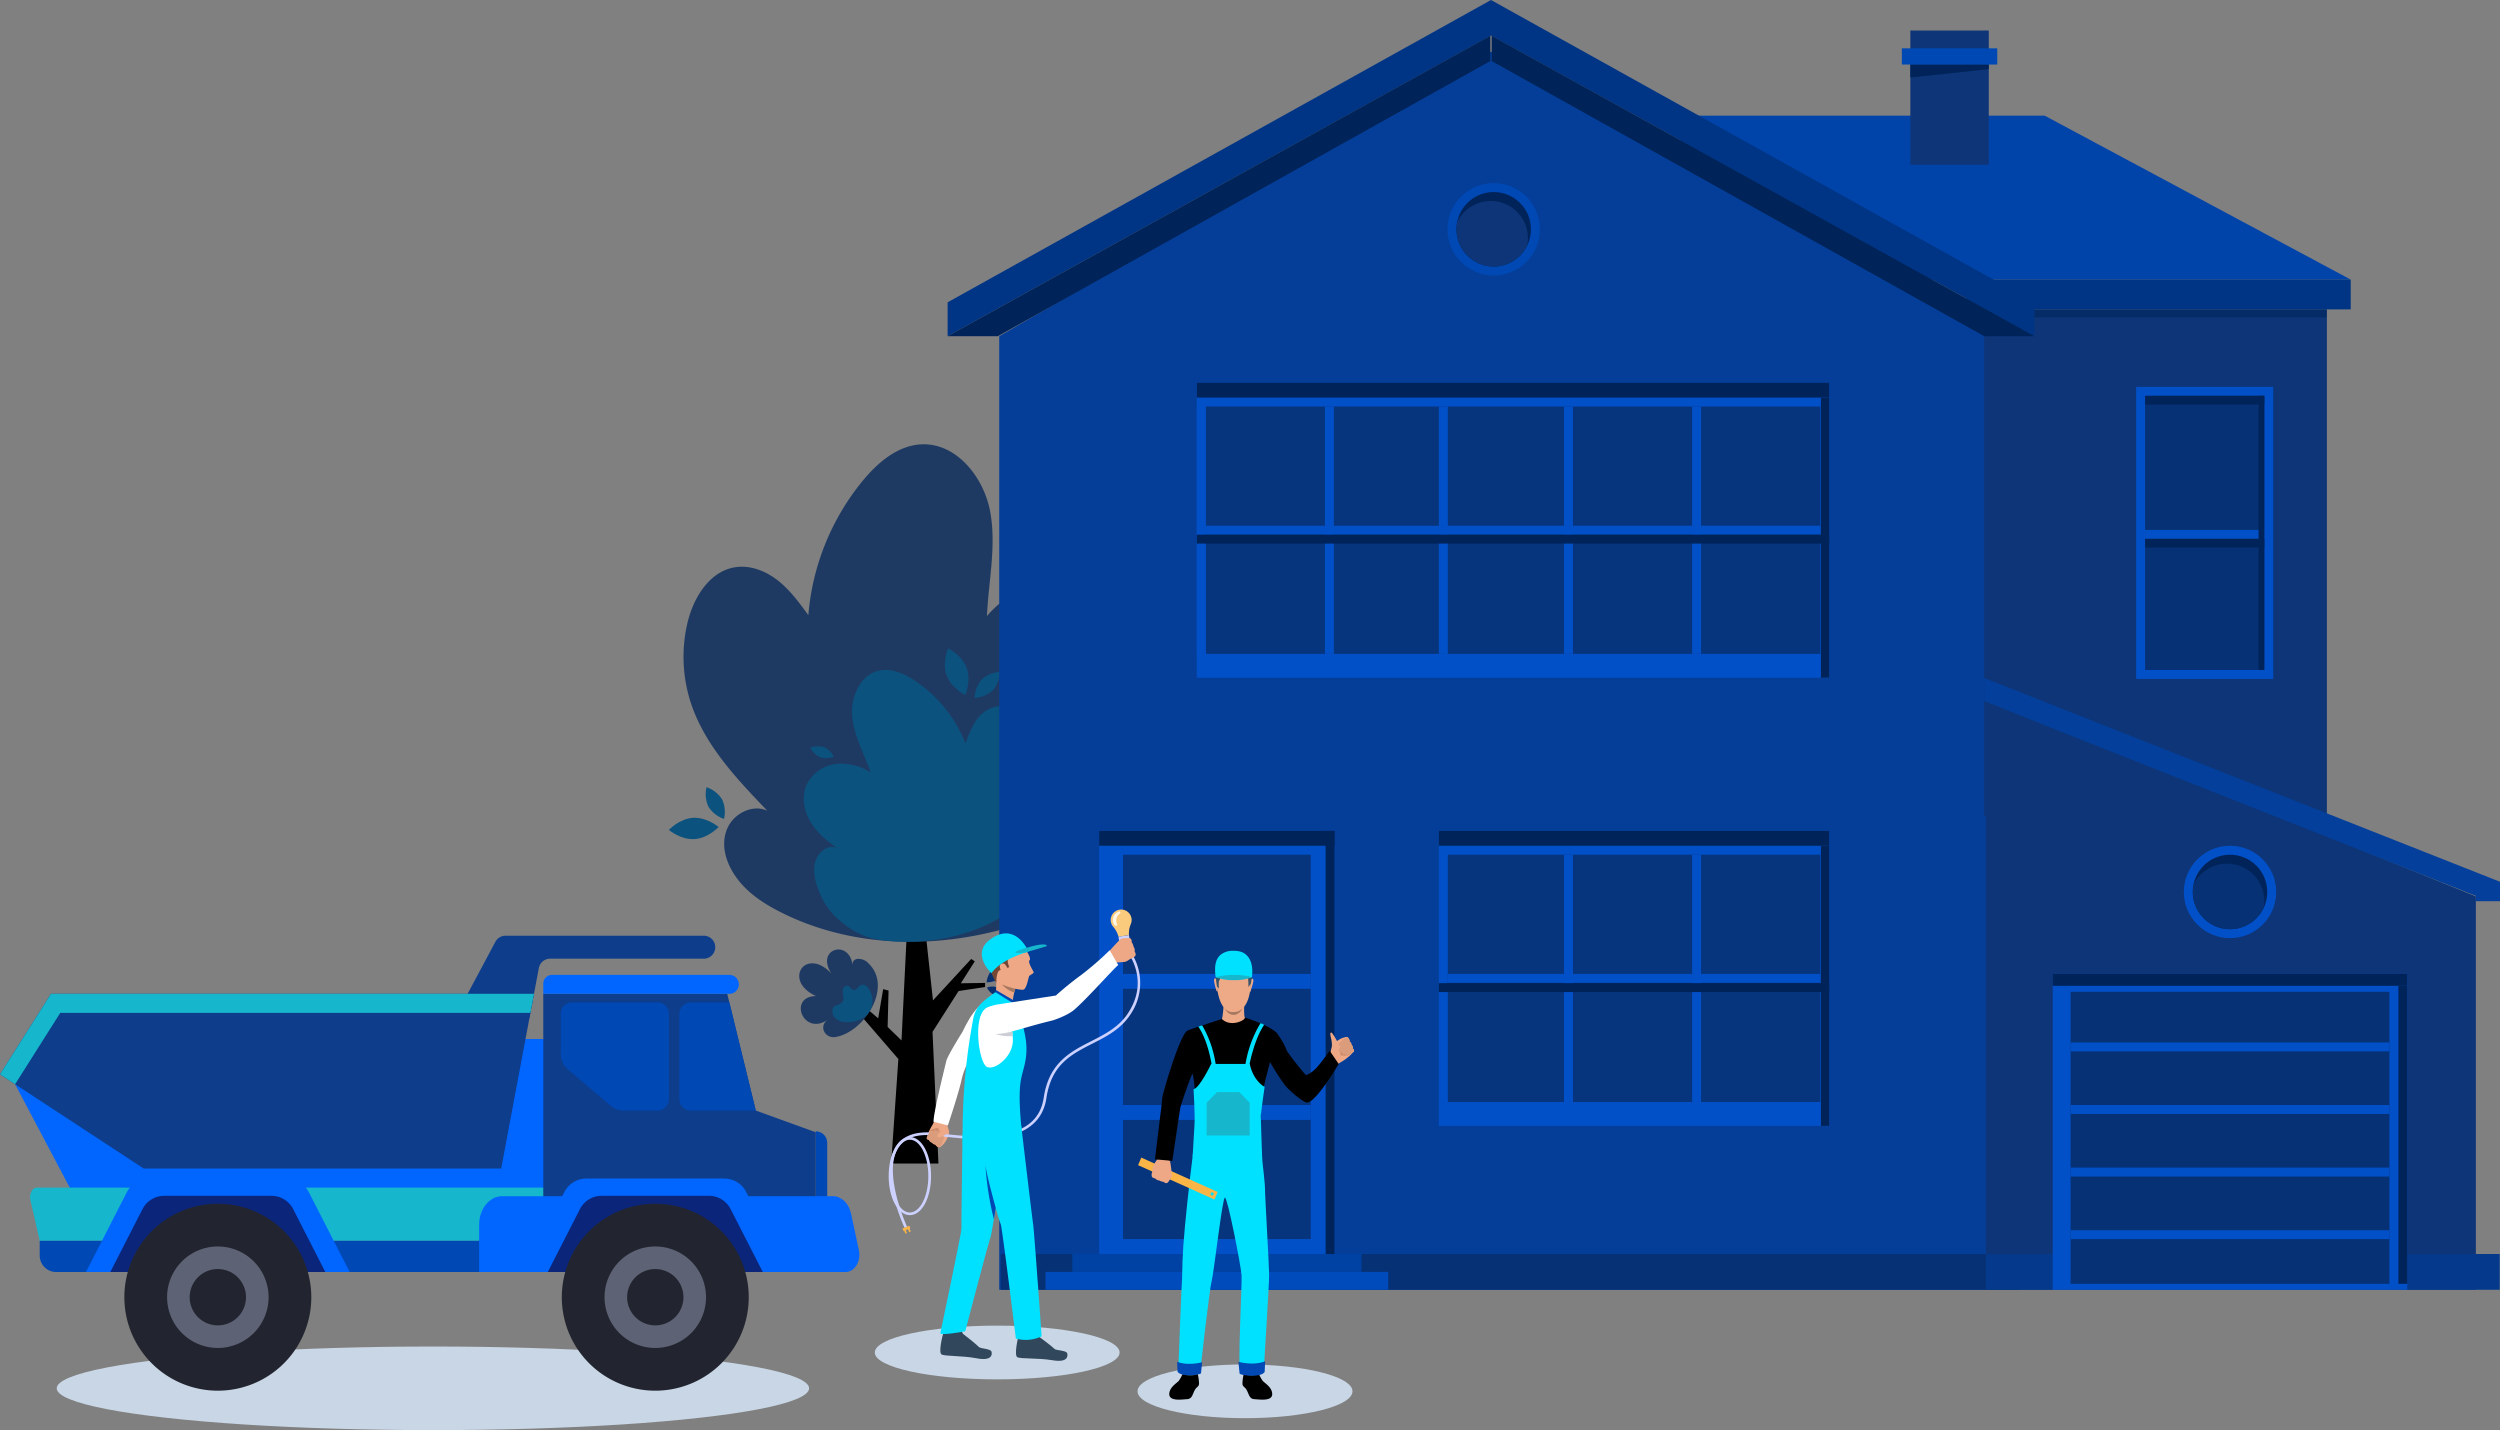 <svg xmlns="http://www.w3.org/2000/svg" xmlns:xlink="http://www.w3.org/1999/xlink" width="837.344" height="479" viewBox="0 0 837.344 479">
  <rect x="0" y="0" width="837.344" height="479" fill="#808080" stroke="none"/>
  <defs>
    <clipPath id="clip-path">
      <circle id="Ellipse_67" data-name="Ellipse 67" cx="12.476" cy="12.476" r="12.476" transform="translate(0)" fill="#0d3577"/>
    </clipPath>
    <clipPath id="clip-path-2">
      <circle id="Ellipse_67-2" data-name="Ellipse 67" cx="12.476" cy="12.476" r="12.476" transform="translate(0)" fill="#073175"/>
    </clipPath>
    <clipPath id="clip-path-3">
      <path id="Path_4577" data-name="Path 4577" d="M23.461,70.91H182V15.74H55.946L2.3,30.879Z" transform="translate(-2.3 -15.74)" fill="#06f"/>
    </clipPath>
    <clipPath id="clip-path-4">
      <path id="Path_4578" data-name="Path 4578" d="M6.806,38.378c-1.515,0-2.583,2.13-2.111,4.2L7.807,56.186H183.621V38.378Z" transform="translate(-4.583 -38.378)" fill="#16b7cc"/>
    </clipPath>
    <clipPath id="clip-path-5">
      <path id="Path_4579" data-name="Path 4579" d="M124.275,66.466a3.844,3.844,0,0,0,3.843-3.841V33.642a3.842,3.842,0,0,0-3.843-3.841Z" transform="translate(-124.275 -29.801)" fill="#0048b4"/>
    </clipPath>
    <clipPath id="clip-path-6">
      <path id="Path_4580" data-name="Path 4580" d="M82.766,8.854V91.572h91.259V55.23l-20.081-7.279-9.561-39.1Z" transform="translate(-82.766 -8.854)" fill="#0d3d8b"/>
    </clipPath>
    <clipPath id="clip-path-7">
      <path id="Path_4581" data-name="Path 4581" d="M6.049,46.478v4.947a5.512,5.512,0,0,0,5.51,5.514H177.983V46.478Z" transform="translate(-6.049 -46.478)" fill="#0048b4"/>
    </clipPath>
    <clipPath id="clip-path-8">
      <path id="Path_4582" data-name="Path 4582" d="M80.668,39.682c-4.239,0-7.673,4.287-7.673,9.577V65.084H195.726c3.036,0,5.248-3.592,4.465-7.253L197.562,45.5c-.732-3.432-3.221-5.82-6.066-5.82Z" transform="translate(-72.995 -39.682)" fill="#06f"/>
    </clipPath>
    <clipPath id="clip-path-9">
      <path id="Path_4585" data-name="Path 4585" d="M100.75,37a8.157,8.157,0,0,0-7.26,4.441L79.741,68.3h88.333l-13.75-26.868A8.157,8.157,0,0,0,147.065,37Z" transform="translate(-79.741 -36.995)" fill="#06f"/>
    </clipPath>
    <clipPath id="clip-path-10">
      <rect id="Rectangle_3926" data-name="Rectangle 3926" width="287.837" height="152.391" fill="none"/>
    </clipPath>
    <clipPath id="clip-path-11">
      <path id="Path_4587" data-name="Path 4587" d="M34.107,37a8.155,8.155,0,0,0-7.262,4.441L13.1,68.3h88.331L87.679,41.436A8.153,8.153,0,0,0,80.417,37Z" transform="translate(-13.098 -36.995)" fill="#06f"/>
    </clipPath>
    <clipPath id="clip-path-12">
      <path id="Path_4591" data-name="Path 4591" d="M95.536,60.221a9.44,9.44,0,1,0,9.44-9.441,9.439,9.439,0,0,0-9.44,9.441" transform="translate(-95.536 -50.78)" fill="#22252f"/>
    </clipPath>
    <clipPath id="clip-path-13">
      <path id="Path_4594" data-name="Path 4594" d="M28.893,60.221a9.439,9.439,0,1,0,9.441-9.441,9.439,9.439,0,0,0-9.441,9.441" transform="translate(-28.893 -50.78)" fill="#22252f"/>
    </clipPath>
    <clipPath id="clip-path-14">
      <path id="Path_4596" data-name="Path 4596" d="M17.065,8.854,0,35.817,48.133,67.375H167.88L178.851,8.854Z" transform="translate(0 -8.854)" fill="#0d3d8b"/>
    </clipPath>
  </defs>
  <g id="solutions-maintanance-image" transform="translate(-504 -169)">
    <g id="Group_11442" data-name="Group 11442" transform="translate(0 -57.293)">
      <g id="tree">
        <g id="Group_10126" data-name="Group 10126" transform="translate(728.033 375.103)" style="isolation: isolate">
          <path id="Path_4601" data-name="Path 4601" d="M42.275,44.084l-.637,18.7-9.823-7.854-1.051.9L40.242,67.58,38.478,103.35l-4.653-4.516.315-12.192-1.806-.468-1.672,9.778L19.241,86.174l-1.191.959,19.374,22.435L35.01,144.574H50.849l-1.987-44.1L57.594,86.8l8.877-1.357V84.087l-8.128.115,4.669-7.345-1.2-.793L49.014,89.938,46.533,67.083l-1.7-23Z" transform="translate(39.438 96.323)" fill="#010000"/>
          <g id="Group_10125" data-name="Group 10125" transform="translate(0 0)">
            <g id="Group_10963" data-name="Group 10963">
              <path id="Path_4602" data-name="Path 4602" d="M153.791,114.269c.156-4.363-.169-8.857-2-12.82s-5.411-7.322-9.73-7.94a7.316,7.316,0,0,0-6.832,2.338c4.876-6.058,9.322-12.7,11.243-20.228s.965-16.142-4.048-22.085c-4.825-5.72-12.887-8.189-20.288-7.1s-14.094,5.411-18.964,11.093c.526-11.7,3.22-23.486,1.08-35S92.961-.5,81.265.017c-7.931.35-14.6,6.029-19.655,12.148A81.437,81.437,0,0,0,43.354,57.238c-3.042-4.179-6.138-8.418-10.2-11.613s-9.3-5.265-14.4-4.43c-8.4,1.37-13.737,9.915-15.778,18.17a49.64,49.64,0,0,0,.9,26.878c4.574,14.294,15.3,25.639,25.7,36.459-4.774-2.131-10.8.742-13.116,5.434-3.144,6.376-.15,13.721,4.214,18.788,3.672,4.268,8.536,7.348,13.568,9.873,28.181,14.151,62.483,12.106,90.922-.207,10.561-4.574,17.928-12.135,23.544-22.247l.064-.115a44.441,44.441,0,0,0,5.023-19.96" transform="translate(3.36 -0.001)" fill="#1e3a63"/>
              <path id="Path_4603" data-name="Path 4603" d="M36.683,57.548c-1.322-1.526-5.2-2.131-5.134.656-1.143-8.609-12.39-5.344-7.138,2.879-8.644-8.982-16.3,2.51-5.118,7.631-9.507.191-4.2,13.756,4.141,7.841-3.376,2.026-1.226,6.475,2.408,5.9,9.679-1.589,19.559-17.011,10.842-24.9" transform="translate(29.947 116.082)" fill="#1e3a63"/>
              <path id="Path_4604" data-name="Path 4604" d="M18.749,96.382a15.6,15.6,0,0,1-.984-7.138,7.453,7.453,0,0,1,3.908-5.778,4.06,4.06,0,0,1,4.007.153c-3.561-2.443-6.985-5.262-9.211-8.963S13.38,66.229,15.1,62.267a12.5,12.5,0,0,1,9.654-7.017,17.583,17.583,0,0,1,11.858,2.87c-2.15-6.134-5.465-11.976-6.166-18.438s2.322-14.052,8.625-15.645c4.274-1.083,8.727.873,12.393,3.319A45.207,45.207,0,0,1,68.369,48.413a31.319,31.319,0,0,1,3.574-7.806,10.547,10.547,0,0,1,6.95-4.66c4.682-.612,8.889,3.08,11.294,7.144A27.574,27.574,0,0,1,94,57.528c-.15,8.332-4.042,16.081-7.845,23.5,2.2-1.9,5.864-1.331,7.841.793,2.691,2.889,2.271,7.275.761,10.667A23.783,23.783,0,0,1,89.122,99.9c-12.727,12.027-31.3,16.419-48.387,14.412-6.348-.745-11.472-3.586-16.075-8.068l-.051-.051a24.664,24.664,0,0,1-5.86-9.813" transform="translate(31.003 51.854)" fill="#0b527e"/>
              <path id="Path_4605" data-name="Path 4605" d="M9.357,40.117a9.97,9.97,0,0,1,.656,6.564,9.981,9.981,0,0,1-5.2-4.055,9.97,9.97,0,0,1-.656-6.564,9.961,9.961,0,0,1,5.2,4.055" transform="translate(8.454 78.795)" fill="#0b527e"/>
              <path id="Path_4606" data-name="Path 4606" d="M8.115,39.292c4.6-.271,8.536,3.074,8.536,3.074s-3.519,3.784-8.115,4.055S0,43.346,0,43.346s3.516-3.784,8.115-4.055" transform="translate(0 85.818)" fill="#0b527e"/>
              <path id="Path_4607" data-name="Path 4607" d="M35.9,59.88a5.314,5.314,0,0,1-2.449-2.529,5.312,5.312,0,0,1,3.519-.029,5.329,5.329,0,0,1,2.452,2.532,5.33,5.33,0,0,1-3.523.025" transform="translate(73.093 124.595)" fill="#08306e"/>
              <path id="Path_4608" data-name="Path 4608" d="M38,59.106a7.315,7.315,0,0,1-4.59,1.542,7.312,7.312,0,0,1,2.051-4.386,7.321,7.321,0,0,1,4.593-1.542A7.325,7.325,0,0,1,38,59.106" transform="translate(72.997 119.562)" fill="#08306e"/>
              <path id="Path_4609" data-name="Path 4609" d="M38.242,30.1a9.979,9.979,0,0,1-6.093,2.532,9.97,9.97,0,0,1,2.373-6.157,9.979,9.979,0,0,1,6.093-2.532A9.97,9.97,0,0,1,38.242,30.1" transform="translate(70.246 52.313)" fill="#0b527e"/>
              <path id="Path_4610" data-name="Path 4610" d="M19.454,32.074a6.916,6.916,0,0,1,3.29,3.185,6.924,6.924,0,0,1-4.574.182,6.93,6.93,0,0,1-3.293-3.182,6.926,6.926,0,0,1,4.577-.185" transform="translate(32.506 69.371)" fill="#0b527e"/>
              <path id="Path_4611" data-name="Path 4611" d="M36.329,28.05c1.592,4.322-.468,9.061-.468,9.061s-4.641-2.271-6.233-6.593.468-9.061.468-9.061,4.641,2.271,6.233,6.593" transform="translate(63.416 46.883)" fill="#0b527e"/>
              <path id="Path_4612" data-name="Path 4612" d="M23.477,69.287a9.724,9.724,0,0,1-2.484.035,4.7,4.7,0,0,1-3.048-1.548,3.2,3.2,0,0,1-.621-2.933c.506-1.4,2.328-1.067,3.166-2.118a2.79,2.79,0,0,0,.369-2.121,5.873,5.873,0,0,1-.1-2.194,1.485,1.485,0,0,1,1.583-1.217c.545.124.882.65,1.236,1.029a1.179,1.179,0,0,0,.828.433c1.363-.032,1.685-2.058,3.109-1.806,1.484.261,2.331,1.825,2.742,3.134a7.011,7.011,0,0,1-1.2,6.692,8.431,8.431,0,0,1-5.58,2.615" transform="translate(37.547 124.163)" fill="#0b527e"/>
            </g>
          </g>
        </g>
      </g>
      <g id="house" transform="translate(-313.752 885.119)">
        <path id="Path_4471" data-name="Path 4471" d="M-.171-67.121,164.681-.13V131.615H0Z" transform="translate(1482.329 -358.451)" fill="#0d3577"/>
        <path id="Path_4469" data-name="Path 4469" d="M0,0H122.1L224.566,54.894H0Z" transform="translate(1380.525 -620.075)" fill="#04a"/>
        <path id="Path_4468" data-name="Path 4468" d="M0-.184,164.743-95.5,330.489-.184V319.2H0Z" transform="translate(1152.426 -546.034)" fill="#053e98"/>
        <rect id="Rectangle_3857" data-name="Rectangle 3857" width="341.34" height="11.977" transform="translate(1152.965 -238.813)" fill="#073175"/>
        <rect id="Rectangle_3849" data-name="Rectangle 3849" width="114.778" height="5.988" transform="translate(1167.937 -232.824)" fill="#004bbb"/>
        <rect id="Rectangle_3850" data-name="Rectangle 3850" width="96.813" height="5.988" transform="translate(1176.919 -238.813)" fill="#0042a4"/>
        <rect id="Rectangle_3851" data-name="Rectangle 3851" width="78.847" height="141.726" transform="translate(1185.902 -380.538)" fill="#0250c8"/>
        <rect id="Rectangle_3852" data-name="Rectangle 3852" width="62.878" height="128.751" transform="translate(1193.886 -372.554)" fill="#06347d"/>
        <rect id="Rectangle_3853" data-name="Rectangle 3853" width="62.878" height="4.99" transform="translate(1193.886 -332.631)" fill="#0250c8"/>
        <rect id="Rectangle_3855" data-name="Rectangle 3855" width="78.847" height="4.99" transform="translate(1185.902 -380.538)" fill="#00245a"/>
        <rect id="Rectangle_3856" data-name="Rectangle 3856" width="2.994" height="141.726" transform="translate(1261.755 -380.538)" fill="#00245a"/>
        <rect id="Rectangle_3863" data-name="Rectangle 3863" width="114.778" height="169.672" transform="translate(1482.328 -555.2)" fill="#0d3577"/>
        <rect id="Rectangle_3864" data-name="Rectangle 3864" width="128.751" height="9.981" transform="translate(1476.34 -565.181)" fill="#003585"/>
        <path id="Path_4470" data-name="Path 4470" d="M1655.364-356.7h-8.077v-1.795l-139.541-55.2-25.16-10.067v-7.718l172.778,68.268Z" transform="translate(-0.268 -0.273)" fill="#033f9b"/>
        <rect id="Rectangle_3883" data-name="Rectangle 3883" width="123.751" height="2.701" transform="translate(1473.356 -555.2)" fill="#00245a" opacity="0.5"/>
        <rect id="Rectangle_3854" data-name="Rectangle 3854" width="62.878" height="4.99" transform="translate(1193.886 -288.716)" fill="#0250c8"/>
        <g id="Group_10035" data-name="Group 10035" transform="translate(1317.147 -658.826)">
          <path id="Path_4466" data-name="Path 4466" d="M1499.5-557.571v11.358l-182-100.707v-11.906Z" transform="translate(-1317.499 658.826)" fill="#003585"/>
          <path id="Path_4467" data-name="Path 4467" d="M1499.5-546.189h-16.8l-164.969-92.153v-8.484Z" transform="translate(-1317.499 658.802)" fill="#00245a"/>
        </g>
        <g id="Group_10036" data-name="Group 10036" transform="translate(1135.143 -658.826)">
          <path id="Path_4466-2" data-name="Path 4466" d="M1317.5-557.571v11.358l182-100.707v-11.906Z" transform="translate(-1317.499 658.826)" fill="#003585"/>
          <path id="Path_4467-2" data-name="Path 4467" d="M1317.737-546.189h16.8L1499.5-638.343v-8.484Z" transform="translate(-1317.737 658.802)" fill="#00245a"/>
        </g>
        <g id="Group_10078" data-name="Group 10078">
          <rect id="Rectangle_3858" data-name="Rectangle 3858" width="130.747" height="98.809" transform="translate(1299.682 -380.538)" fill="#0250c8"/>
          <rect id="Rectangle_3881" data-name="Rectangle 3881" width="130.747" height="4.99" transform="translate(1299.682 -380.538)" fill="#00245a"/>
          <rect id="Rectangle_3882" data-name="Rectangle 3882" width="2.778" height="93.818" transform="translate(1427.651 -375.548)" fill="#00245a"/>
          <rect id="Rectangle_3859" data-name="Rectangle 3859" width="124.759" height="82.84" transform="translate(1302.676 -372.554)" fill="#06347d"/>
          <rect id="Rectangle_3860" data-name="Rectangle 3860" width="124.759" height="2.994" transform="translate(1302.676 -332.631)" fill="#0250c8"/>
          <rect id="Rectangle_3861" data-name="Rectangle 3861" width="2.994" height="82.84" transform="translate(1341.601 -372.554)" fill="#0250c8"/>
          <rect id="Rectangle_3862" data-name="Rectangle 3862" width="2.994" height="82.84" transform="translate(1384.517 -372.554)" fill="#0250c8"/>
          <rect id="Rectangle_3903" data-name="Rectangle 3903" width="130.747" height="2.99" transform="translate(1299.682 -329.538)" fill="#00245a"/>
        </g>
        <g id="Group_10079" data-name="Group 10079" transform="translate(0 -150.111)">
          <rect id="Rectangle_3858-2" data-name="Rectangle 3858" width="211.828" height="98.809" transform="translate(1218.601 -380.538)" fill="#0250c8"/>
          <rect id="Rectangle_3881-2" data-name="Rectangle 3881" width="211.828" height="4.99" transform="translate(1218.601 -380.538)" fill="#00245a"/>
          <rect id="Rectangle_3882-2" data-name="Rectangle 3882" width="2.778" height="93.818" transform="translate(1427.651 -375.548)" fill="#00245a"/>
          <rect id="Rectangle_3859-2" data-name="Rectangle 3859" width="205.84" height="82.84" transform="translate(1221.595 -372.554)" fill="#06347d"/>
          <rect id="Rectangle_3860-2" data-name="Rectangle 3860" width="205.84" height="2.994" transform="translate(1221.595 -332.631)" fill="#0250c8"/>
          <rect id="Rectangle_3861-2" data-name="Rectangle 3861" width="2.994" height="82.84" transform="translate(1341.601 -372.554)" fill="#0250c8"/>
          <rect id="Rectangle_3862-2" data-name="Rectangle 3862" width="2.994" height="82.84" transform="translate(1384.517 -372.554)" fill="#0250c8"/>
          <rect id="Rectangle_3905" data-name="Rectangle 3905" width="2.994" height="82.84" transform="translate(1261.517 -372.554)" fill="#0250c8"/>
          <rect id="Rectangle_3907" data-name="Rectangle 3907" width="2.994" height="82.84" transform="translate(1299.682 -372.554)" fill="#0250c8"/>
          <rect id="Rectangle_3906" data-name="Rectangle 3906" width="2.994" height="82.84" transform="translate(1218.601 -372.554)" fill="#0250c8"/>
          <rect id="Rectangle_3904" data-name="Rectangle 3904" width="211.828" height="2.99" transform="translate(1218.601 -329.637)" fill="#00245a"/>
        </g>
        <rect id="Rectangle_3865" data-name="Rectangle 3865" width="45.911" height="97.811" transform="translate(1533.23 -529.251)" fill="#0250c8"/>
        <rect id="Rectangle_3866" data-name="Rectangle 3866" width="39.923" height="91.822" transform="translate(1536.224 -526.256)" fill="#073175"/>
        <rect id="Rectangle_3867" data-name="Rectangle 3867" width="39.923" height="2.994" transform="translate(1536.224 -481.343)" fill="#0250c8"/>
        <rect id="Rectangle_3868" data-name="Rectangle 3868" width="39.923" height="2.912" transform="translate(1536.224 -526.256)" fill="#00245a"/>
        <rect id="Rectangle_3870" data-name="Rectangle 3870" width="1.914" height="91.822" transform="translate(1574.233 -526.256)" fill="#00245a"/>
        <rect id="Rectangle_3869" data-name="Rectangle 3869" width="39.923" height="2.912" transform="translate(1536.224 -478.349)" fill="#00245a"/>
        <rect id="Rectangle_3872" data-name="Rectangle 3872" width="22.369" height="11.977" transform="translate(1482.914 -238.813)" fill="#04398c"/>
        <rect id="Rectangle_3871" data-name="Rectangle 3871" width="30.94" height="11.977" transform="translate(1624.054 -238.813)" fill="#04398c"/>
        <rect id="Rectangle_3873" data-name="Rectangle 3873" width="118.77" height="105.795" transform="translate(1505.284 -332.631)" fill="#0250c8"/>
        <rect id="Rectangle_3874" data-name="Rectangle 3874" width="106.793" height="97.811" transform="translate(1511.272 -326.643)" fill="#073175"/>
        <path id="Union_26" data-name="Union 26" d="M0,65.872V62.878H106.794v2.993ZM0,44.912V41.918H106.794v2.994ZM0,23.953V20.959H106.794v2.993ZM0,2.993V0H106.794V2.993Z" transform="translate(1511.272 -309.675)" fill="#0250c8"/>
        <rect id="Rectangle_3879" data-name="Rectangle 3879" width="118.77" height="3.992" transform="translate(1505.284 -332.631)" fill="#00245a"/>
        <rect id="Rectangle_3880" data-name="Rectangle 3880" width="2.994" height="99.807" transform="translate(1621.06 -328.639)" fill="#00245a"/>
        <g id="eclipse" transform="translate(1302.576 -597.501)">
          <circle id="Ellipse_64" data-name="Ellipse 64" cx="15.47" cy="15.47" r="15.47" transform="translate(0)" fill="#0048b4"/>
          <circle id="Ellipse_65" data-name="Ellipse 65" cx="12.476" cy="12.476" r="12.476" transform="translate(2.994 2.994)" fill="#00245a"/>
          <g id="Mask_Group_2" data-name="Mask Group 2" transform="translate(1.996 5.988)" clip-path="url(#clip-path)">
            <circle id="Ellipse_66" data-name="Ellipse 66" cx="12.476" cy="12.476" r="12.476" transform="translate(0.998 -2.994)" fill="#0d3577"/>
          </g>
        </g>
        <g id="eclipse-2" data-name="eclipse" transform="translate(1549.199 -375.548)">
          <circle id="Ellipse_64-2" data-name="Ellipse 64" cx="15.47" cy="15.47" r="15.47" fill="#0250c8"/>
          <circle id="Ellipse_65-2" data-name="Ellipse 65" cx="12.476" cy="12.476" r="12.476" transform="translate(2.994 2.994)" fill="#00245a"/>
          <g id="Mask_Group_2-2" data-name="Mask Group 2" transform="translate(1.996 5.988)" clip-path="url(#clip-path-2)">
            <circle id="Ellipse_66-2" data-name="Ellipse 66" cx="12.476" cy="12.476" r="12.476" transform="translate(0.998 -2.994)" fill="#073175"/>
          </g>
        </g>
      </g>
      <g id="Group_10129" data-name="Group 10129" transform="translate(1141 236.518)">
        <rect id="Rectangle_3945" data-name="Rectangle 3945" width="26.264" height="44.951" transform="translate(2.847 0)" fill="#0d3577"/>
        <path id="Path_4631" data-name="Path 4631" d="M1.74,6.959V11.3L28,8.518V6.959Z" transform="translate(1.107 4.429)" fill="#00245a"/>
        <rect id="Rectangle_3946" data-name="Rectangle 3946" width="31.958" height="5.423" transform="translate(0 5.964)" fill="#0048b4"/>
      </g>
    </g>
    <g id="Group_11630" data-name="Group 11630" transform="translate(-90)">
      <ellipse id="Ellipse_178" data-name="Ellipse 178" cx="126" cy="14" rx="126" ry="14" transform="translate(613 620)" fill="#daebfd" opacity="0.8"/>
      <ellipse id="Ellipse_211" data-name="Ellipse 211" cx="41" cy="9" rx="41" ry="9" transform="translate(887 613)" fill="#daebfd" opacity="0.8"/>
      <ellipse id="Ellipse_212" data-name="Ellipse 212" cx="36" cy="9" rx="36" ry="9" transform="translate(975 626)" fill="#daebfd" opacity="0.8"/>
      <g id="truck" transform="translate(-162.196 -166.787)">
        <g id="Group_10120" data-name="Group 10120" transform="translate(756.196 649.191)">
          <g id="Group_10087" data-name="Group 10087" transform="translate(5.057 34.605)">
            <g id="Group_10086" data-name="Group 10086" clip-path="url(#clip-path-3)">
              <rect id="Rectangle_3918" data-name="Rectangle 3918" width="179.704" height="55.17" transform="translate(0)" fill="#06f"/>
            </g>
          </g>
          <g id="Group_10089" data-name="Group 10089" transform="translate(10.075 84.375)">
            <g id="Group_10088" data-name="Group 10088" clip-path="url(#clip-path-4)">
              <rect id="Rectangle_3919" data-name="Rectangle 3919" width="179.398" height="17.808" transform="translate(-0.36 0.001)" fill="#16b7cc"/>
            </g>
          </g>
          <g id="Group_10091" data-name="Group 10091" transform="translate(273.223 65.518)">
            <g id="Group_10090" data-name="Group 10090" clip-path="url(#clip-path-5)">
              <rect id="Rectangle_3920" data-name="Rectangle 3920" width="3.843" height="36.665" transform="translate(0 0.001)" fill="#0048b4"/>
            </g>
          </g>
          <g id="Group_10093" data-name="Group 10093" transform="translate(181.964 19.466)">
            <g id="Group_10092" data-name="Group 10092" clip-path="url(#clip-path-6)">
              <rect id="Rectangle_3921" data-name="Rectangle 3921" width="91.259" height="82.718" transform="translate(0)" fill="#0d3d8b"/>
            </g>
          </g>
          <g id="Group_10095" data-name="Group 10095" transform="translate(13.299 102.183)">
            <g id="Group_10094" data-name="Group 10094" clip-path="url(#clip-path-7)">
              <rect id="Rectangle_3922" data-name="Rectangle 3922" width="171.934" height="10.461" transform="translate(0 0.001)" fill="#0048b4"/>
            </g>
          </g>
          <g id="Group_10097" data-name="Group 10097" transform="translate(160.482 87.242)">
            <g id="Group_10096" data-name="Group 10096" clip-path="url(#clip-path-8)">
              <rect id="Rectangle_3923" data-name="Rectangle 3923" width="127.979" height="25.402" transform="translate(0 0.001)" fill="#06f"/>
            </g>
          </g>
          <g id="Group_10099" data-name="Group 10099" transform="translate(0 0)">
            <g id="Group_11578" data-name="Group 11578">
              <path id="Path_4583" data-name="Path 4583" d="M82.766,12.314h62.271a3.174,3.174,0,1,0,0-6.347H85.708a2.942,2.942,0,0,0-2.942,2.942Z" transform="translate(99.198 7.151)" fill="#06f"/>
              <path id="Path_4584" data-name="Path 4584" d="M125.15,42.564V13.983a3.816,3.816,0,0,1,3.817-3.817h12.921l8.853,36.214H128.967a3.816,3.816,0,0,1-3.817-3.817m-18.58,3.817h11.285a3.8,3.8,0,0,0,3.8-3.795V13.961a3.8,3.8,0,0,0-3.8-3.795H89.231a3.8,3.8,0,0,0-3.795,3.795V27.389a6.947,6.947,0,0,0,2.451,5.3l14.187,12.044a6.945,6.945,0,0,0,4.5,1.651" transform="translate(102.398 12.184)" fill="#0048b4"/>
            </g>
          </g>
          <g id="Group_10101" data-name="Group 10101" transform="translate(175.313 81.334)">
            <g id="Group_10100" data-name="Group 10100" clip-path="url(#clip-path-9)">
              <rect id="Rectangle_3925" data-name="Rectangle 3925" width="88.333" height="31.309" transform="translate(0 0.001)" fill="#06f"/>
            </g>
          </g>
          <g id="Group_10103" data-name="Group 10103" transform="translate(0 0)">
            <g id="Group_10102" data-name="Group 10102" clip-path="url(#clip-path-10)">
              <path id="Path_4586" data-name="Path 4586" d="M83.449,65.153h72.028l-10.79-21.091a8.16,8.16,0,0,0-7.262-4.439H101.5a8.157,8.157,0,0,0-7.26,4.439Z" transform="translate(100.017 47.49)" fill="#0b257a"/>
            </g>
          </g>
          <g id="Group_10105" data-name="Group 10105" transform="translate(28.796 81.334)">
            <g id="Group_10104" data-name="Group 10104" transform="translate(0)" clip-path="url(#clip-path-11)">
              <rect id="Rectangle_3927" data-name="Rectangle 3927" width="88.331" height="31.309" transform="translate(0 0.001)" fill="#06f"/>
            </g>
          </g>
          <g id="Group_10107" data-name="Group 10107" transform="translate(0 0)">
            <g id="Group_11580" data-name="Group 11580">
              <path id="Path_4588" data-name="Path 4588" d="M16.805,65.153H88.833L78.043,44.063a8.16,8.16,0,0,0-7.262-4.439H34.857a8.157,8.157,0,0,0-7.26,4.439Z" transform="translate(20.141 47.49)" fill="#0b257a"/>
              <path id="Path_4589" data-name="Path 4589" d="M85.589,72.143A31.308,31.308,0,1,0,116.9,40.834,31.31,31.31,0,0,0,85.589,72.143" transform="translate(102.581 48.94)" fill="#22252f"/>
              <path id="Path_4590" data-name="Path 4590" d="M92.1,64.34a16.994,16.994,0,1,0,16.995-16.995A16.993,16.993,0,0,0,92.1,64.34" transform="translate(110.385 56.744)" fill="#5d6275"/>
            </g>
          </g>
          <g id="Group_10109" data-name="Group 10109" transform="translate(210.039 111.641)">
            <g id="Group_10108" data-name="Group 10108" transform="translate(0)" clip-path="url(#clip-path-12)">
              <rect id="Rectangle_3929" data-name="Rectangle 3929" width="18.881" height="18.881" transform="translate(0 0.001)" fill="#22252f"/>
            </g>
          </g>
          <g id="Group_10111" data-name="Group 10111" transform="translate(0 0)">
            <g id="Group_11579" data-name="Group 11579">
              <path id="Path_4592" data-name="Path 4592" d="M18.946,72.143A31.308,31.308,0,1,0,50.255,40.834,31.31,31.31,0,0,0,18.946,72.143" transform="translate(22.707 48.94)" fill="#22252f"/>
              <path id="Path_4593" data-name="Path 4593" d="M25.457,64.34A16.994,16.994,0,1,0,42.452,47.345,16.993,16.993,0,0,0,25.457,64.34" transform="translate(30.511 56.744)" fill="#5d6275"/>
            </g>
          </g>
          <g id="Group_10113" data-name="Group 10113" transform="translate(63.522 111.641)">
            <g id="Group_10112" data-name="Group 10112" transform="translate(0)" clip-path="url(#clip-path-13)">
              <rect id="Rectangle_3931" data-name="Rectangle 3931" width="18.879" height="18.881" transform="translate(0 0.001)" fill="#22252f"/>
            </g>
          </g>
          <g id="Group_10115" data-name="Group 10115" transform="translate(0 0)">
            <g id="Group_11554" data-name="Group 11554">
              <path id="Path_4595" data-name="Path 4595" d="M154.6,6.695h0a3.851,3.851,0,0,1-2.594,1H100.56a3.852,3.852,0,0,0-3.784,3.135L93.742,26.888a3.85,3.85,0,0,1-3.784,3.135H73.7a3.85,3.85,0,0,1-3.4-5.663L82.224,2.036A3.848,3.848,0,0,1,85.619,0h66.387A3.85,3.85,0,0,1,154.6,6.695" transform="translate(83.706 -0.001)" fill="#0d3d8b"/>
            </g>
          </g>
          <g id="Group_10117" data-name="Group 10117" transform="translate(0 19.466)">
            <g id="Group_10116" data-name="Group 10116" clip-path="url(#clip-path-14)">
              <rect id="Rectangle_3933" data-name="Rectangle 3933" width="178.851" height="58.521" transform="translate(0)" fill="#0d3d8b"/>
            </g>
          </g>
          <g id="Group_10119" data-name="Group 10119" transform="translate(0 0)">
            <g id="Group_11555" data-name="Group 11555">
              <path id="Path_4597" data-name="Path 4597" d="M20.178,15.241,5.057,39.133,0,35.817,17.067,8.855H178.853l-1.2,6.387Z" transform="translate(0 10.612)" fill="#16b7cc"/>
            </g>
          </g>
        </g>
      </g>
      <g id="Group_11548" data-name="Group 11548" transform="translate(891.647 473.658)">
        <g id="Group_11552" data-name="Group 11552" transform="translate(0 0.002)">
          <path id="Path_8121" data-name="Path 8121" d="M148.5,780.4s.693,2.518.787,2.906a6.262,6.262,0,0,1-.85,2.591,7.312,7.312,0,0,1-2.043,2.511,1.132,1.132,0,0,1-.939-.09,2.094,2.094,0,0,1-.794-.764,1.345,1.345,0,0,1-1.083-.67,1.143,1.143,0,0,1-.966-.831s-.7-.1-.848-.627a8.608,8.608,0,0,0,.421-1.475,22.729,22.729,0,0,1,2.428-4.324s1.082-2.264,3.887.773" transform="translate(-129.037 -708.886)" fill="#eea886"/>
          <path id="Path_8122" data-name="Path 8122" d="M861.106,96.678l-3.5.553-.261-1.632,3.5-.553Z" transform="translate(-780.367 -86.512)" fill="#cdd1ff"/>
          <path id="Path_8123" data-name="Path 8123" d="M835.253,2.941a3.506,3.506,0,0,0-6.926,1.095,3.462,3.462,0,0,0,.876,1.805,8.321,8.321,0,0,1,1.689,3.248l1.749-.277,1.749-.277a8.277,8.277,0,0,1,.593-3.608,3.471,3.471,0,0,0,.27-1.987" transform="translate(-753.914 -0.002)" fill="#faca7d"/>
          <path id="Path_8124" data-name="Path 8124" d="M837.722,7.784a2.984,2.984,0,0,0-.9,3.6s.332.726.817.649a.363.363,0,0,0,.34-.49A2.89,2.89,0,0,1,838.837,8s.574-.361.064-.667c-.367-.221-1.18.449-1.18.449" transform="translate(-761.472 -6.636)" fill="#fff8e6"/>
          <path id="Path_8125" data-name="Path 8125" d="M10.295,237.953c-.353-.758-8.571-18.662-2.854-27.418,2.047-3.135,5.633-4.685,10.653-4.619,1.071.015,2.673.2,4.7.434,5.306.612,13.323,1.537,20.267.3,8.278-1.471,12.8-5.516,13.814-12.366,1.736-11.691,8.944-15.359,15.915-18.907,4.576-2.329,9.307-4.737,12.363-9.446,3.137-4.834,3.972-9.844,2.48-14.891a17.955,17.955,0,0,0-3.216-6.193l.681-.595a18.6,18.6,0,0,1,.817,22.168c-3.188,4.912-8.029,7.376-12.711,9.759-7.078,3.6-13.763,7-15.431,18.236-2.464,16.59-24.495,14.048-35.083,12.826-2-.231-3.585-.414-4.61-.428-4.689-.07-8.013,1.351-9.879,4.208-5.446,8.34,2.832,26.369,2.916,26.55Z" transform="translate(-4.937 -131.304)" fill="#cdd1ff"/>
          <path id="Path_8126" data-name="Path 8126" d="M156.767,816.078a6.424,6.424,0,0,1-.9-1.434c-.083-.4-2.857.659-2.857.659s2.474,1.73,3.758.775" transform="translate(-139.271 -741.416)" fill="#cf8c6c"/>
          <path id="Path_8127" data-name="Path 8127" d="M167.544,769.994a7.914,7.914,0,0,0,.917,1.82c.51.659-4.322.714-4.322.714s.446-1.931.8-3.386c.285-1.16,2.6.852,2.6.852" transform="translate(-149.402 -699.756)" fill="#eea886"/>
          <path id="Path_8128" data-name="Path 8128" d="M146.551,828.405s1.33-2.972.875-3.245a.837.837,0,0,0-.788-.1l-.011-1.47a.852.852,0,0,0-1.459-.08s-.428-.96-1.193,0c0,0-.567-.508-1-.124a10.83,10.83,0,0,0-1.21,2.331s.022.485.835.652a1.127,1.127,0,0,0,.966.833,1.242,1.242,0,0,0,1.089.657s.639,1.267,1.74.84c0,0,.1-.173.157-.3" transform="translate(-129.036 -749.184)" fill="#db9c7c"/>
          <path id="Path_8129" data-name="Path 8129" d="M185.743,812.749a11.121,11.121,0,0,1-3.041,1.75c-.292.079-.59.1-.774-.138s-.067-.81.659-1.456a8.17,8.17,0,0,0,1.368-1.81s.942-.446,1.789,1.654" transform="translate(-165.523 -738.234)" fill="#eea886"/>
          <path id="Path_8130" data-name="Path 8130" d="M189.136,351.378s4-5.022-1.518-7.247c-3.039-1.224-6.442,1.438-10.388,9.773,0,0-4.978,7.9-5.429,9.762-1.2,4.949-4.464,18.173-4.264,20.384l4.781,1.2s3.394-10.121,4.429-14.581a25.4,25.4,0,0,1,1.719-5.357Z" transform="translate(-152.487 -312.975)" fill="#fff"/>
          <path id="Path_8131" data-name="Path 8131" d="M832.77,111.825a3.16,3.16,0,0,1-.709.7s-.537.214-.911.392a2.74,2.74,0,0,0-.284.151,5.214,5.214,0,0,1-1.531.864,31.127,31.127,0,0,1-4.075.236l-.476-2.067-.689-1.855s3.292-3.772,3.955-4.066a1.7,1.7,0,0,1,.193-.071,5.915,5.915,0,0,1,1.389-.106c.115-.02,1.271-.138,1.508.144a1.387,1.387,0,0,1,.34,1.187,3.18,3.18,0,0,1,.631,1.523,2.058,2.058,0,0,1,.383,1.629s.524.8.276,1.342" transform="translate(-750.103 -96.445)" fill="#eea886"/>
          <path id="Path_8132" data-name="Path 8132" d="M475.913,1566.055s3.8-.486,3.937-.591,1.038-1.527,1.6-1.234.457,2.087,1,2.427,4.835,3.629,5.35,4.211,3.928.473,4.256,1.449.218,3.226-4.808,2.379-10.856-.392-11.907-1.056.126-6.159.566-7.585" transform="translate(-432.28 -1423.747)" fill="#31485c"/>
          <path id="Path_8133" data-name="Path 8133" d="M193.828,1557.3s3.808-.4,3.95-.5,1.073-1.5,1.63-1.2.408,2.1.948,2.449,4.749,3.74,5.25,4.334,3.916.564,4.221,1.547.142,3.23-4.863,2.267-10.844-.644-11.88-1.331.271-6.155.744-7.57" transform="translate(-175.393 -1415.896)" fill="#31485c"/>
          <path id="Path_8134" data-name="Path 8134" d="M404.934,198.814c-.024.072-.051.144-.076.216-.142.424-.266.847-.369,1.259a19.7,19.7,0,0,0-.574,4.284c.338,1.379-5.554-4.194-5.554-4.194a68.168,68.168,0,0,0-.16-9.676c-.474-5.1,6.733,8.111,6.733,8.111" transform="translate(-362.428 -172.514)" fill="#eea886"/>
          <path id="Path_8135" data-name="Path 8135" d="M295.175,337.127c-.856,4.432-.409,10.831.3,18.029,0,0-3.149.982-19.829,3.653a203.558,203.558,0,0,1,3.44-41.559c.722-4.706,3.622-6.413,7.5-9.33,0,0,.75.03,6.023,3.78.369.262,2.077,3.654,3.145,7.428,2.654,9.385.326,13.264-.583,18" transform="translate(-250.835 -280.274)" fill="#00e1ff"/>
          <path id="Path_8136" data-name="Path 8136" d="M344.241,375.3c-1.9,3.285-5.561,5.457-7.451,4.521-2.652-1.33-4.926-17.043-.06-19.814a6.064,6.064,0,0,1,4.591-.23c1.917.8,3.367,3.762,3.949,8.163q.1.759.166,1.573.037.466.063.949a8.752,8.752,0,0,1-1.258,4.838" transform="translate(-303.899 -327.142)" fill="#fff"/>
          <path id="Path_8137" data-name="Path 8137" d="M388.914,117.558s1.986,2.96,1.192,3.523c-.655.465,1.138,3.385,1.382,3.866s-1.174.98-1.451,1.331-.819,4.394-2,4.625-6.746-1.13-8.356-2.51-3.458-8.116-2.751-11.1,8.49-4.907,11.989.261" transform="translate(-342.941 -104.074)" fill="#eea886"/>
          <path id="Path_8138" data-name="Path 8138" d="M378.066,110.916s.308-1.519-3.063-3.725-7.656.745-8.292.973a6.105,6.105,0,0,0-1.835,7.106c2.646,6.213,2.835,6.013,2.835,6.013s.017-3.736,1.166-4.118c1.247-.413,3.223-1.06,3.223-1.06s-1.382-2.817.309-3.392,3.847-2.281,5.657-1.8" transform="translate(-331.677 -96.826)" fill="#754836"/>
          <path id="Path_8139" data-name="Path 8139" d="M416.809,202.3c-.119-.334-.658-1.827-1.841-1.485s-.6,2.187.437,3.2,2.065.149,1.4-1.713" transform="translate(-377.112 -182.741)" fill="#eea886"/>
          <path id="Path_8140" data-name="Path 8140" d="M362.967,94.758s-3.684-9.215-11.363-4.978c-8.933,4.929-.994,12.244-.994,12.244s2.163-4.188,12.357-7.266" transform="translate(-316.17 -80.705)" fill="#00e1ff"/>
          <path id="Path_8141" data-name="Path 8141" d="M398.221,300.245l.109-.757,6.006,3.523-.093,1.015Z" transform="translate(-362.466 -272.598)" fill="#0048b4"/>
          <path id="Path_8142" data-name="Path 8142" d="M213.776,842.4s-.947,6.52-1.975,13.2c-.21,1.366-.424,2.74-.632,4.065q-.036.223-.071.445c-.187,1.178-.37,2.314-.543,3.367-.534,3.235-.98,5.69-1.183,6.227-.725,1.917-8.412,31.329-8.412,31.329s-8.127,1.49-8.351.691c0,0,7.134-33.84,7.073-34.94s.377-32.054.377-32.054,13.4,5.88,13.717,7.668" transform="translate(-175.315 -759.789)" fill="#00e1ff"/>
          <path id="Path_8143" data-name="Path 8143" d="M297.132,766.439s3.611,30.53,3.973,32.884,2.845,37.525,2.845,37.525a12.323,12.323,0,0,1-8.64.744s-4.572-37.194-5.069-38.348c-1.929-4.478-6.57-26.773-7.428-29.839s-5.17-5.958-5.17-5.958,8.742-3.824,19.489,2.991" transform="translate(-252.714 -693.927)" fill="#00e1ff"/>
          <path id="Path_8144" data-name="Path 8144" d="M351,169.844s-7.468,1-4.64,6.87c2.772,5.761,7.755,2.175,23.3-1.572,0,0,4.677-1.458,7.136-3.531,3.929-3.313,13.473-14.031,14.781-15.01l-2.868-4.943a101.446,101.446,0,0,1-9.453,8.211,109.4,109.4,0,0,0-8.577,6.951Z" transform="translate(-314.679 -138.042)" fill="#fff"/>
          <path id="Path_8145" data-name="Path 8145" d="M7.1,874.542c-3.979,0-7.1-5.75-7.1-13.09s3.117-13.09,7.1-13.09,7.1,5.749,7.1,13.09-3.116,13.09-7.1,13.09m0-25.279c-3.413,0-6.189,5.468-6.189,12.189S3.683,873.641,7.1,873.641s6.189-5.468,6.189-12.189S10.508,849.263,7.1,849.263" transform="translate(0 -772.19)" fill="#cdd1ff"/>
          <path id="Path_8146" data-name="Path 8146" d="M53.76,1179.54l-2.307.905.333.838.251-.1.392.987.521-.2-.392-.987.762-.3.392.987.522-.2-.392-.988.251-.1Z" transform="translate(-46.833 -1073.633)" fill="#fab546"/>
          <path id="Path_8147" data-name="Path 8147" d="M476.36,132.6l7.36-2.192s.388-1.63-7.118.643-.242,1.549-.242,1.549" transform="translate(-430.715 -118.183)" fill="#16b7cc"/>
          <path id="Path_8148" data-name="Path 8148" d="M404.4,455.976a15.006,15.006,0,0,1-5.743-.689,24.7,24.7,0,0,0,5.578-.884q.1.759.166,1.573" transform="translate(-362.86 -413.604)" fill="#cbced5"/>
          <path id="Path_8149" data-name="Path 8149" d="M364.3,966.107c-.024.149-.047.3-.071.445-.187,1.178-.37,2.314-.543,3.367a99.578,99.578,0,0,1-2.84-18.247c.258,2.981,3.429,14.347,3.454,14.435" transform="translate(-328.443 -866.225)" fill="#0048b4"/>
          <path id="Path_8150" data-name="Path 8150" d="M427.293,280.616c-.142.424-.266.847-.368,1.259a9.151,9.151,0,0,1-4.1-2.71,29.509,29.509,0,0,0,4.466,1.451" transform="translate(-384.863 -254.1)" fill="#a77860"/>
        </g>
      </g>
      <g id="Group_11550" data-name="Group 11550" transform="translate(975.188 487.452)">
        <g id="Group_11551" data-name="Group 11551" transform="translate(0 0.004)">
          <path id="Path_8151" data-name="Path 8151" d="M114.765,1489.49a13.53,13.53,0,0,1-1.442,2.724c-.66.773-3.185,2.155-3.2,4.452-.015,2.49,4.257,1.8,5.927,1.708s1.8-1.421,2.5-2.831,1.412-1.171,1.544-2.308a14.936,14.936,0,0,0-.539-3.683Z" transform="translate(-99.679 -1348.19)"/>
          <path id="Path_8152" data-name="Path 8152" d="M158.27,1478.742l.129,1.281a7.441,7.441,0,0,0,4.737,0l-.015-1.611Z" transform="translate(-143.256 -1338.162)" fill="#2f6b8c"/>
          <path id="Path_8153" data-name="Path 8153" d="M373.578,1489.49a13.52,13.52,0,0,0,1.442,2.724c.66.773,3.185,2.155,3.2,4.452.015,2.49-4.257,1.8-5.927,1.708s-1.8-1.421-2.5-2.831-1.412-1.171-1.544-2.308a14.933,14.933,0,0,1,.539-3.683Z" transform="translate(-333.297 -1348.19)"/>
          <path id="Path_8154" data-name="Path 8154" d="M378.955,1478.742l-.13,1.281a7.441,7.441,0,0,1-4.736,0l.015-1.611Z" transform="translate(-338.601 -1338.162)" fill="#2f6b8c"/>
          <path id="Path_8155" data-name="Path 8155" d="M172.292,708.123c0,3.07-1.806,31.975-1.806,31.975-.3,1.023-6.831.694-7.82.182s.573-29,.391-32.1-4.71-26.152-5.577-26.05-3.752,25.628-4.444,27.981-3.833,30.258-3.833,30.258c-2.176,1.33-7.349-.335-7.349-.335s1.084-28.65,1.208-29.514c.184-1.28-.008-4.731.5-12.388.45-6.849,2.077-21.762,3.108-29.838q.055-.431.106-.828c.2-1.572.353-2.727.426-3.281l.049-.367q.416-.2.871-.367c7.244-2.693,21.217.158,21.217.158l.024.2.085.746c.081.712.2,1.772.338,3,0,.009,0,.018,0,.027,0,.037.008.075.012.113.487,4.38,1.177,10.793,1.112,11.46-.1,1.023,1.385,25.888,1.385,28.958" transform="translate(-128.396 -599.468)" fill="#00e1ff"/>
          <path id="Path_8156" data-name="Path 8156" d="M354.219,1449.361l.4,3.964s.351.558,4.074.67,4.317-1.256,4.317-1.256l.162-3.573s-3.265,1.619-8.957.2" transform="translate(-320.616 -1311.691)" fill="#0048b4"/>
          <path id="Path_8157" data-name="Path 8157" d="M146.151,1450.98l-.379,3.71s-.328.522-3.813.627-4.04-1.176-4.04-1.176l-.151-3.344s3.055,1.515,8.384.183" transform="translate(-124.698 -1313.168)" fill="#0048b4"/>
          <path id="Path_8158" data-name="Path 8158" d="M1.067,730.114,0,732.651l25.58,11.518,1.067-2.537Zm23.513,12.7a.561.561,0,0,1-.277-.728.528.528,0,0,1,.7-.286.561.561,0,0,1,.277.728.528.528,0,0,1-.7.286" transform="translate(0 -660.852)" fill="#fab546"/>
          <path id="Path_8159" data-name="Path 8159" d="M685.689,366.691a4.728,4.728,0,0,0-1.659.864c-.483.513-.9-3.629-.9-3.629Z" transform="translate(-618.326 -329.403)" fill="#eea886"/>
          <path id="Path_8160" data-name="Path 8160" d="M677.019,310s.594-2.563.7-2.952a6.248,6.248,0,0,1,1.94-1.882,6.984,6.984,0,0,1,2.917-1.235,1.09,1.09,0,0,1,.756.533,2.238,2.238,0,0,1,.329,1.05,1.33,1.33,0,0,1,.618,1.108,1.168,1.168,0,0,1,.43,1.2.976.976,0,0,1,.4.98,8.618,8.618,0,0,0-1.051,1.1,17.812,17.812,0,0,1-3.982,2.857s-2.1,1.278-3.056-2.764" transform="translate(-612.794 -275.094)" fill="#eea886"/>
          <path id="Path_8161" data-name="Path 8161" d="M711.981,349.031a6.7,6.7,0,0,1,.185,1.7c-.1.4,2.588.318,2.588.318s-1.247-2.328-2.773-2.013" transform="translate(-644.439 -315.894)" fill="#cf8c6c"/>
          <path id="Path_8162" data-name="Path 8162" d="M710.488,304.192s-2.527,1.988-2.268,2.449a.805.805,0,0,0,.625.467l-.682,1.307a.832.832,0,0,0,1.2.775s-.086,1.056,1.016.574c0,0,.244.723.792.593a10.581,10.581,0,0,0,2.123-1.479s.209-.439-.4-.98a1.158,1.158,0,0,0-.43-1.2,1.263,1.263,0,0,0-.618-1.108s.051-1.429-1.085-1.583c0,0-.168.1-.274.188" transform="translate(-640.983 -275.165)" fill="#db9c7c"/>
          <path id="Path_8163" data-name="Path 8163" d="M681.626,292.876a22.113,22.113,0,0,0-2.151-3.8c-.2-.224-.253-.323-.53-.217s-.079,1.244.178,2.185a9.827,9.827,0,0,1,.2,2.373s.507.793,2.3-.541" transform="translate(-614.416 -261.419)" fill="#eea886"/>
          <path id="Path_8164" data-name="Path 8164" d="M679.4,363.17a8.5,8.5,0,0,0,.233-2.091c-.065-.857,3.985,1.813,3.985,1.813s-1.427,1.421-2.52,2.479c-.871.844-1.7-2.2-1.7-2.2" transform="translate(-614.947 -326.672)" fill="#eea886"/>
          <path id="Path_8165" data-name="Path 8165" d="M47.731,732.124a3.079,3.079,0,0,1-.092-.929s.153-.518.239-.9a2.548,2.548,0,0,0,.054-.3,5.044,5.044,0,0,1,.256-1.628,28.959,28.959,0,0,1,2.147-3.114l1.737.874,1.707.594a38.193,38.193,0,0,1,.639,5.289,1.626,1.626,0,0,1-.058.183,5.533,5.533,0,0,1-.713,1.076c-.051.1-.624,1.009-.959,1.016a1.251,1.251,0,0,1-1.035-.454,2.833,2.833,0,0,1-1.439-.44,1.852,1.852,0,0,1-1.374-.683s-.868-.092-1.109-.591" transform="translate(-43.106 -656.459)" fill="#eea886"/>
          <path id="Path_8166" data-name="Path 8166" d="M455.931,286.352s-7.977,13.613-10.834,12.886c-1.321-.336-5.7-3.827-7.352-6.044-.545-.73-1.079-1.5-1.588-2.255a0,0,0,0,1,0,0c-2.028-3.03-3.618-5.934-3.618-5.934s-5.995-7.269-1.184-10.509a5.205,5.205,0,0,1,3.911,1.619,24.392,24.392,0,0,1,3.346,5.928,92.2,92.2,0,0,0,6.276,7.987c.305.2,2.4-.977,3.783-2.572,2.034-2.35,4.246-5.523,4.246-5.523Z" transform="translate(-388.741 -248.449)"/>
          <path id="Path_8167" data-name="Path 8167" d="M303.86,235.485s1.26.278-4.015,5.509c0,0-3.742-4.282-3.62-5s7.635-.51,7.635-.51" transform="translate(-268.121 -213.121)" fill="#eea987"/>
          <path id="Path_8168" data-name="Path 8168" d="M95.185,280.521s-.386-10.455-.259-13.334a56.667,56.667,0,0,1,1.528-10.533.087.087,0,0,1,0-.018l.006-.025c.157-.65.3-1.211.43-1.665l3.62-14.027c-2.54-2.956-10.981-5.448-10.981-5.448H83.548s-10.485,3.343-13.057,4.367S62.109,261,62.025,262.155c-.091,1.252-2.5,20.848-2.5,20.848,3.123.227,5.825.5,5.825.5s2.377-16.195,2.7-17.871c.242-1.25,3.792-11.432,4.056-11.3s2.073,10.531.255,25.959c0,0,7.264,2.823,22.822.229" transform="translate(-53.88 -213.134)"/>
          <path id="Path_8169" data-name="Path 8169" d="M283.4,23.251s5.587.911,4.737,9.955-5.782,8.3-6.112,8.294-4.95.165-5.311-10.878c0,0-.157-8.165,6.686-7.371" transform="translate(-250.459 -20.996)" fill="#eea987"/>
          <path id="Path_8170" data-name="Path 8170" d="M303.692,178.695s-.153,3.72.195,4.525-4.611,3.392-7.636.51a28.685,28.685,0,0,0,.527-5.476c-.2-1.433,6.914.441,6.914.441" transform="translate(-268.147 -160.856)" fill="#eea987"/>
          <path id="Path_8171" data-name="Path 8171" d="M394.935,98.932s.612-.676.837.008-.949,3.743-.873,3.88c0,0-.112.265-.258.119a34.193,34.193,0,0,1,.294-4.008" transform="translate(-357.176 -89.278)" fill="#eea987"/>
          <path id="Path_8172" data-name="Path 8172" d="M269.029,97.628s-.6-.688-.836-.008.687,3.71.8,3.9c0,0,.2.31.345.167a34.484,34.484,0,0,0-.308-4.055" transform="translate(-242.716 -88.088)" fill="#eea987"/>
          <path id="Path_8173" data-name="Path 8173" d="M284.573,17.5c-.179,1.238-.351,2.159-.351,2.159l-.8,1.106a22.919,22.919,0,0,0-.105-2.8c-.049-.144-.107-.4-.166-.675-.1-.456-.2-.971-.266-1.142-.107-.273-4.8-1.633-8.942.4,0,0,.039.373.041.789,0,.484-.042,1.027-.256,1.111-.4.156-.2,2.841-.2,2.841l-.657-.768s-.2-1.4-.4-3.013a.088.088,0,0,1,0-.012c-.046-.376-.092-.762-.137-1.146-.11-1.622.014-4.57,2.038-6.324,1.371-.626,3.608-.807,7.288.313a4.642,4.642,0,0,1,1.04-.081c2.311,2.575,1.883,7.249,1.883,7.249" transform="translate(-246.466 -8.616)" fill="#385369"/>
          <path id="Path_8174" data-name="Path 8174" d="M306.059,203.7a3.507,3.507,0,0,0,2.971,1.2,3.973,3.973,0,0,0,2.954-1.2s-.957,2.13-2.954,2.13-2.971-2.13-2.971-2.13" transform="translate(-277.025 -184.377)" fill="#a77860"/>
          <path id="Path_8175" data-name="Path 8175" d="M284.247,8.887s-.487-.107-1.423-.215a43.7,43.7,0,0,0-9.166.044q-.737.072-1.52.171a.093.093,0,0,1,0-.012A9.862,9.862,0,0,1,272,7.73c-.11-1.622-.3-4.595,1.721-6.349A6.507,6.507,0,0,1,277.781,0c2.848-.022,4.027.707,4.995,1.787,2.312,2.575,1.471,7.1,1.471,7.1" transform="translate(-246.139 -0.004)" fill="#00e1ff"/>
          <path id="Path_8176" data-name="Path 8176" d="M286.169,86.075a16.061,16.061,0,0,1-6.081.946,16.84,16.84,0,0,1-6.028-.946,20.123,20.123,0,0,1,6.156-.793,17.9,17.9,0,0,1,5.953.793" transform="translate(-248.061 -77.192)" fill="#16b7cc"/>
          <path id="Path_8177" data-name="Path 8177" d="M216.689,407.164s-3.676-1.727-5-7.689H198.775s-3.815,8.038-5.894,8.485c0,0,.534,8.663.31,12.034s-.618,10.413-.618,10.413.6,5.29,23.316,1.077c0,0-.519-14.138-.489-14.737s1.2-9.231,1.289-9.583" transform="translate(-174.305 -361.579)" fill="#00e1ff"/>
          <path id="Path_8178" data-name="Path 8178" d="M377.006,269.592s1.579-8.3,4.849-13.057a2.126,2.126,0,0,0-1.227-.555,38.8,38.8,0,0,0-5,13.613c-1.353,8.06,1.38,0,1.38,0" transform="translate(-339.652 -231.696)" fill="#00e1ff"/>
          <path id="Path_8179" data-name="Path 8179" d="M217.282,276.442s-1.137-7.7-4.406-12.461a3.407,3.407,0,0,1,1.293-.434,36.723,36.723,0,0,1,4.494,12.895c1.353,8.061-1.381,0-1.381,0" transform="translate(-192.682 -238.546)" fill="#00e1ff"/>
          <path id="Path_8180" data-name="Path 8180" d="M252.886,498.728h-7.467l-3.481,3.6v10.964h14.428V502.329Z" transform="translate(-218.987 -451.417)" fill="#16b7cc"/>
        </g>
      </g>
    </g>
  </g>
</svg>
